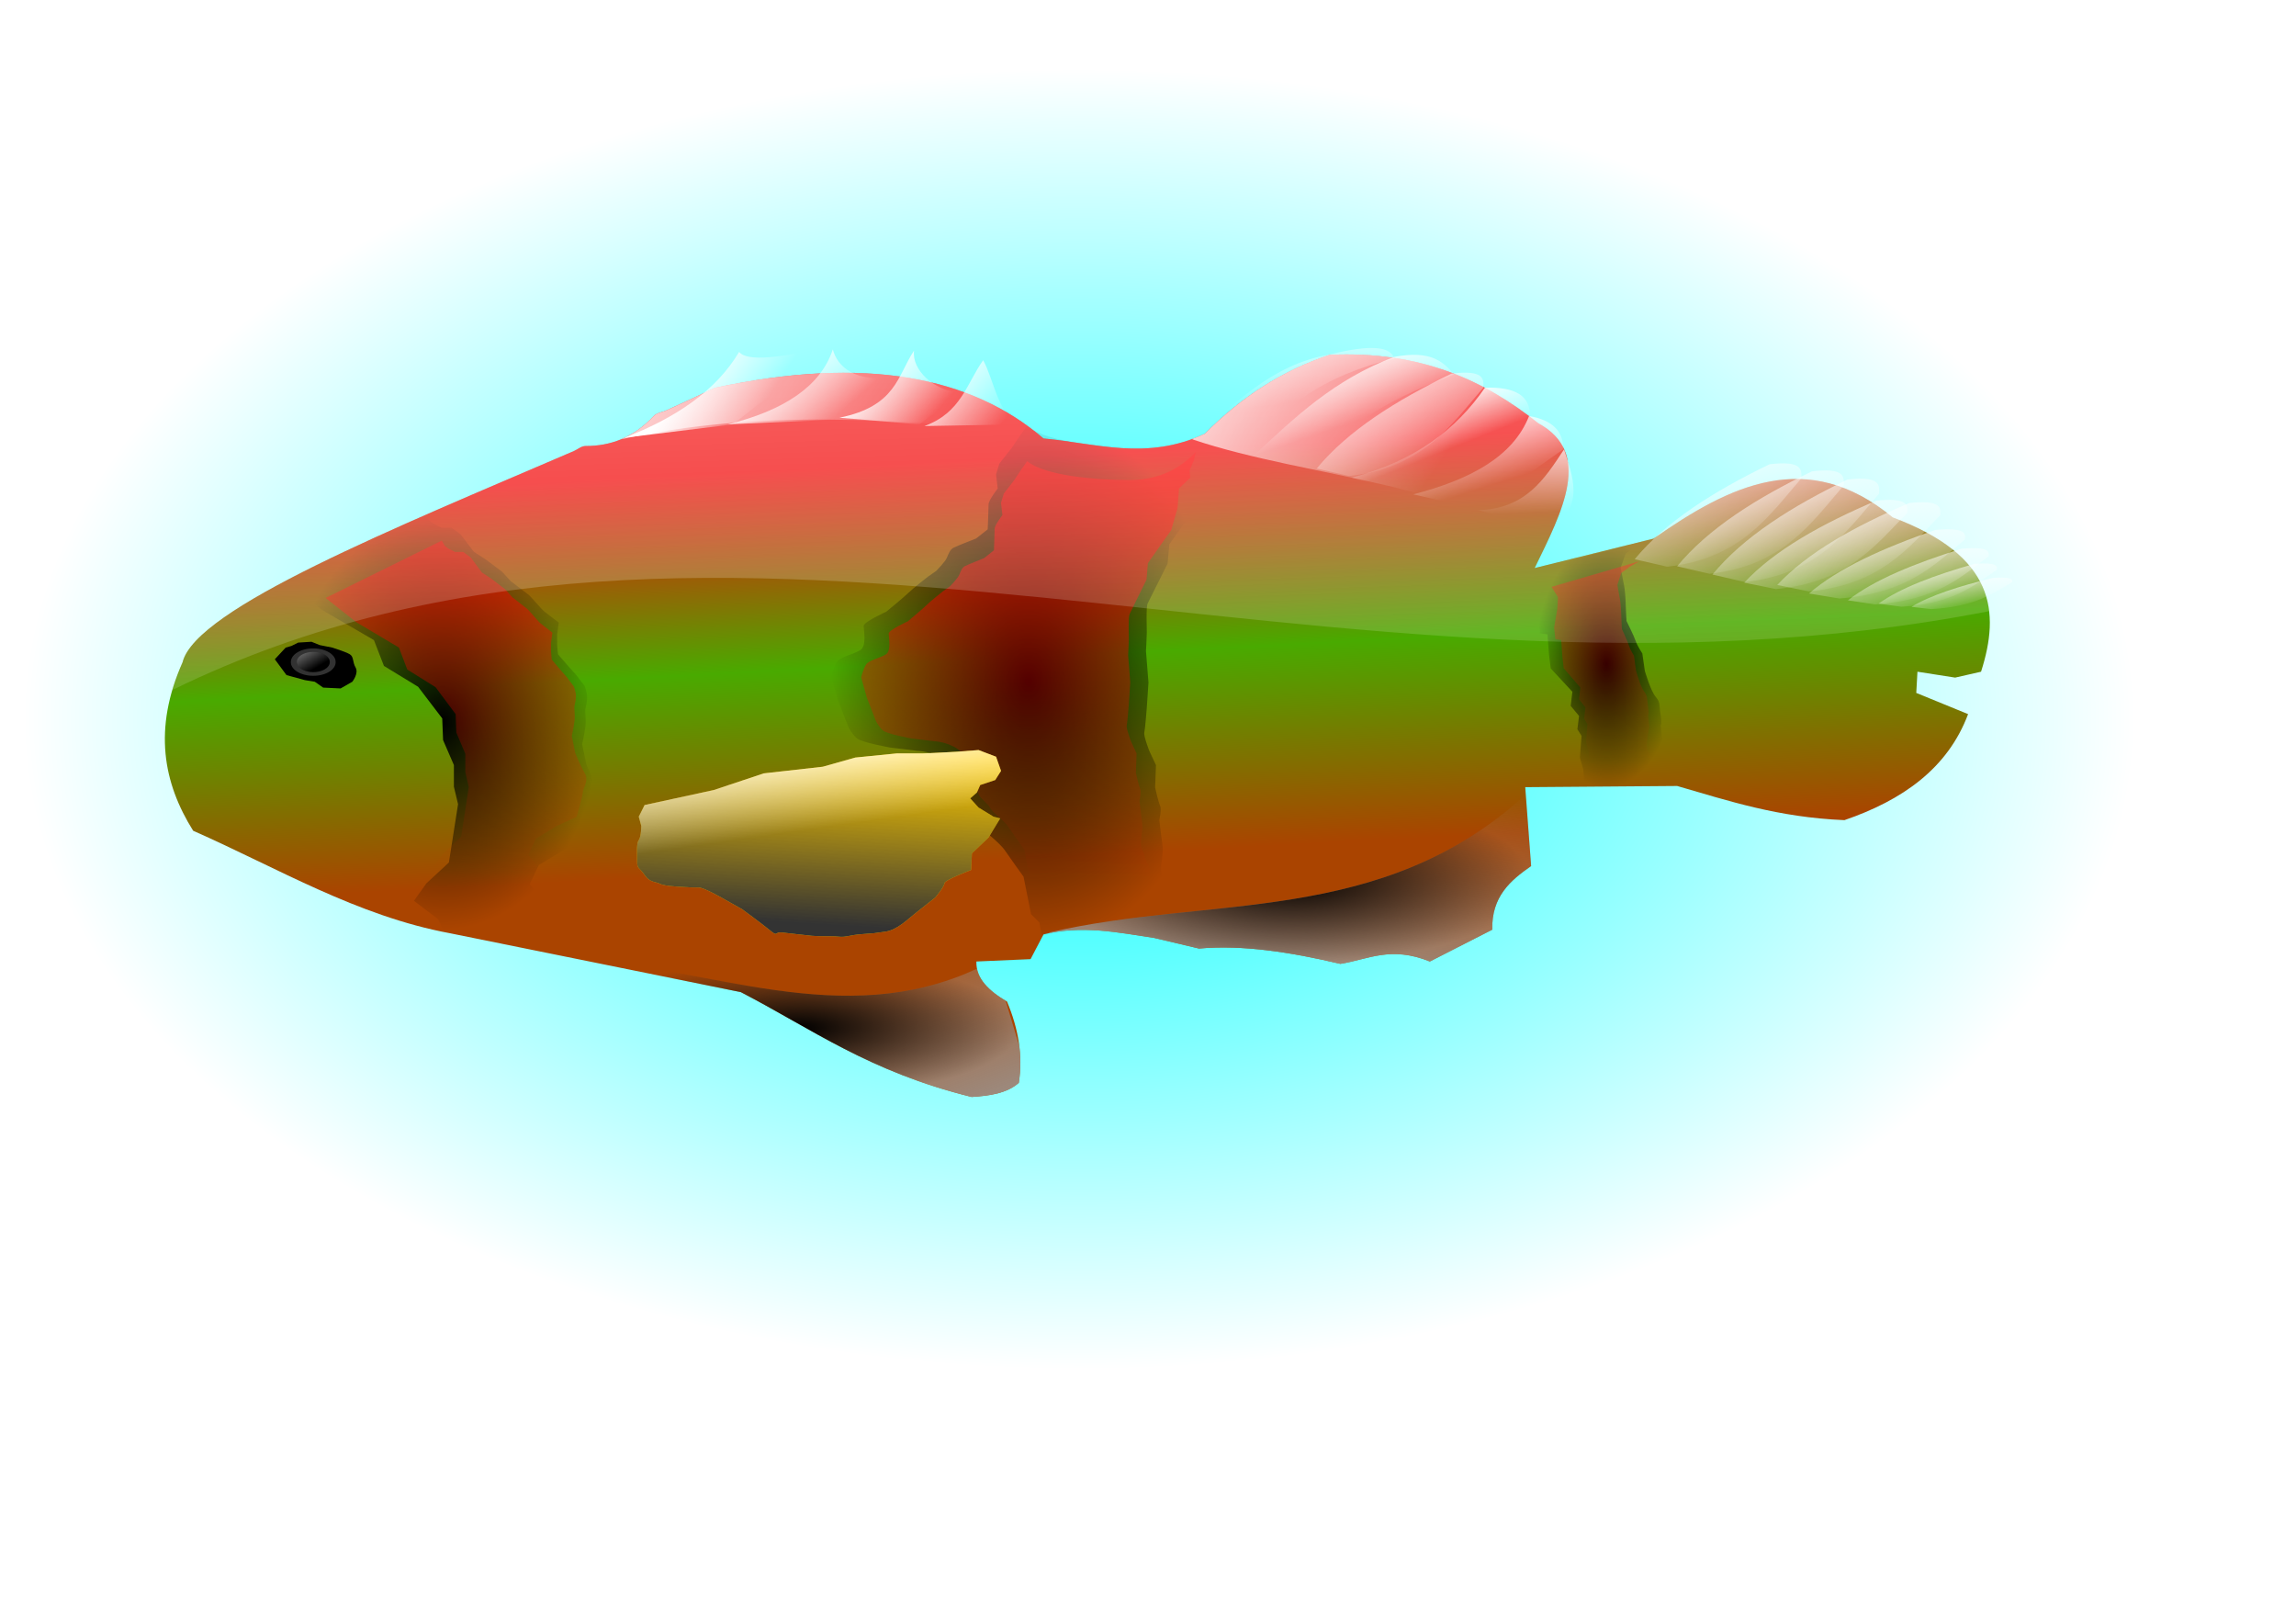 <?xml version="1.0" encoding="UTF-8" standalone="no"?>
<!-- Created with Inkscape (http://www.inkscape.org/) -->
<svg xmlns:dc="http://purl.org/dc/elements/1.1/" xmlns:cc="http://creativecommons.org/ns#" xmlns:rdf="http://www.w3.org/1999/02/22-rdf-syntax-ns#" xmlns:svg="http://www.w3.org/2000/svg" xmlns="http://www.w3.org/2000/svg" xmlns:xlink="http://www.w3.org/1999/xlink" xmlns:sodipodi="http://sodipodi.sourceforge.net/DTD/sodipodi-0.dtd" xmlns:inkscape="http://www.inkscape.org/namespaces/inkscape" width="297mm" height="210mm" id="svg2985" version="1.1" inkscape:version="0.48.3.1 r9886" sodipodi:docname="colourful fish.svg" inkscape:export-filename="/home/hb205/Masaüstü/fish.svg.2012_06_12_13_46_09.0.png" inkscape:export-xdpi="300" inkscape:export-ydpi="300">
  <sodipodi:namedview inkscape:document-units="mm" pagecolor="#ffffff" bordercolor="#666666" borderopacity="1.0" inkscape:pageopacity="0.0" inkscape:pageshadow="2" inkscape:zoom="0.61399263" inkscape:cx="756.81617" inkscape:cy="260.93891" inkscape:current-layer="layer1" id="namedview2989" showgrid="false" inkscape:window-width="1600" inkscape:window-height="820" inkscape:window-x="0" inkscape:window-y="25" inkscape:window-maximized="1"/>
  <defs id="defs2987">
    <linearGradient inkscape:collect="always" id="linearGradient5201">
      <stop style="stop-color:#00ffff;stop-opacity:1;" offset="0" id="stop5203"/>
      <stop style="stop-color:#00ffff;stop-opacity:0;" offset="1" id="stop5205"/>
    </linearGradient>
    <linearGradient inkscape:collect="always" id="linearGradient5146">
      <stop style="stop-color:#ffffff;stop-opacity:1;" offset="0" id="stop5148"/>
      <stop style="stop-color:#ffffff;stop-opacity:0;" offset="1" id="stop5150"/>
    </linearGradient>
    <pattern inkscape:collect="always" xlink:href="#pattern4713" id="pattern5083" patternTransform="matrix(1.008,0,0,1.247,250.941,345.075)"/>
    <linearGradient inkscape:collect="always" id="linearGradient4811">
      <stop style="stop-color:#ffffff;stop-opacity:1;" offset="0" id="stop4813"/>
      <stop style="stop-color:#ffffff;stop-opacity:0;" offset="1" id="stop4815"/>
    </linearGradient>
    <linearGradient inkscape:collect="always" id="linearGradient4795">
      <stop style="stop-color:#000000;stop-opacity:1;" offset="0" id="stop4797"/>
      <stop style="stop-color:#000000;stop-opacity:0;" offset="1" id="stop4799"/>
    </linearGradient>
    <linearGradient inkscape:collect="always" id="linearGradient4787">
      <stop style="stop-color:#000000;stop-opacity:1;" offset="0" id="stop4789"/>
      <stop style="stop-color:#000000;stop-opacity:0;" offset="1" id="stop4791"/>
    </linearGradient>
    <linearGradient inkscape:collect="always" id="linearGradient4779">
      <stop style="stop-color:#000000;stop-opacity:1;" offset="0" id="stop4781"/>
      <stop style="stop-color:#000000;stop-opacity:0;" offset="1" id="stop4783"/>
    </linearGradient>
    <linearGradient inkscape:collect="always" id="linearGradient4771">
      <stop style="stop-color:#000000;stop-opacity:1;" offset="0" id="stop4773"/>
      <stop style="stop-color:#000000;stop-opacity:0;" offset="1" id="stop4775"/>
    </linearGradient>
    <linearGradient inkscape:collect="always" id="linearGradient4761">
      <stop style="stop-color:#000000;stop-opacity:1;" offset="0" id="stop4763"/>
      <stop style="stop-color:#000000;stop-opacity:0;" offset="1" id="stop4765"/>
    </linearGradient>
    <pattern inkscape:collect="always" xlink:href="#pattern4706" id="pattern4713" patternTransform="matrix(1.008,0,0,1.247,250.941,345.075)"/>
    <linearGradient inkscape:collect="always" id="linearGradient4698">
      <stop style="stop-color:#ffffff;stop-opacity:1;" offset="0" id="stop4700"/>
      <stop style="stop-color:#ffffff;stop-opacity:0;" offset="1" id="stop4702"/>
    </linearGradient>
    <linearGradient id="linearGradient4213">
      <stop id="stop4215" offset="0" style="stop-color:#fffcfc;stop-opacity:1;"/>
      <stop id="stop4217" offset="1" style="stop-color:#dc6a6a;stop-opacity:1;"/>
    </linearGradient>
    <linearGradient id="linearGradient4189" inkscape:collect="always">
      <stop id="stop4191" offset="0" style="stop-color:#ffffff;stop-opacity:1;"/>
      <stop id="stop4193" offset="1" style="stop-color:#ffffff;stop-opacity:0;"/>
    </linearGradient>
    <linearGradient id="linearGradient4181" inkscape:collect="always">
      <stop id="stop4183" offset="0" style="stop-color:#ffffff;stop-opacity:1;"/>
      <stop id="stop4185" offset="1" style="stop-color:#ffffff;stop-opacity:0;"/>
    </linearGradient>
    <linearGradient id="linearGradient4173" inkscape:collect="always">
      <stop id="stop4175" offset="0" style="stop-color:#ffffff;stop-opacity:1;"/>
      <stop id="stop4177" offset="1" style="stop-color:#ffffff;stop-opacity:0;"/>
    </linearGradient>
    <linearGradient id="linearGradient4165" inkscape:collect="always">
      <stop id="stop4167" offset="0" style="stop-color:#ffffff;stop-opacity:1;"/>
      <stop id="stop4169" offset="1" style="stop-color:#ffffff;stop-opacity:0;"/>
    </linearGradient>
    <linearGradient id="linearGradient4157" inkscape:collect="always">
      <stop id="stop4159" offset="0" style="stop-color:#ffffff;stop-opacity:1;"/>
      <stop id="stop4161" offset="1" style="stop-color:#ffffff;stop-opacity:0;"/>
    </linearGradient>
    <linearGradient id="linearGradient4149" inkscape:collect="always">
      <stop id="stop4151" offset="0" style="stop-color:#ffffff;stop-opacity:1;"/>
      <stop id="stop4153" offset="1" style="stop-color:#ffffff;stop-opacity:0;"/>
    </linearGradient>
    <linearGradient id="linearGradient3985" inkscape:collect="always">
      <stop id="stop3987" offset="0" style="stop-color:#ffffff;stop-opacity:1;"/>
      <stop id="stop3989" offset="1" style="stop-color:#ffffff;stop-opacity:0;"/>
    </linearGradient>
    <linearGradient id="linearGradient3977" inkscape:collect="always">
      <stop id="stop3979" offset="0" style="stop-color:#ffffff;stop-opacity:1;"/>
      <stop id="stop3981" offset="1" style="stop-color:#ffffff;stop-opacity:0;"/>
    </linearGradient>
    <linearGradient id="linearGradient3969" inkscape:collect="always">
      <stop id="stop3971" offset="0" style="stop-color:#ffffff;stop-opacity:1;"/>
      <stop id="stop3973" offset="1" style="stop-color:#ffffff;stop-opacity:0;"/>
    </linearGradient>
    <linearGradient id="linearGradient3961" inkscape:collect="always">
      <stop id="stop3963" offset="0" style="stop-color:#ffffff;stop-opacity:1;"/>
      <stop id="stop3965" offset="1" style="stop-color:#ffffff;stop-opacity:0;"/>
    </linearGradient>
    <linearGradient id="linearGradient3945" inkscape:collect="always">
      <stop id="stop3947" offset="0" style="stop-color:#ffffff;stop-opacity:1;"/>
      <stop id="stop3949" offset="1" style="stop-color:#ffffff;stop-opacity:0;"/>
    </linearGradient>
    <linearGradient id="linearGradient3935" inkscape:collect="always">
      <stop id="stop3937" offset="0" style="stop-color:#999999;stop-opacity:1;"/>
      <stop id="stop3939" offset="1" style="stop-color:#999999;stop-opacity:0;"/>
    </linearGradient>
    <linearGradient id="linearGradient3927" inkscape:collect="always">
      <stop id="stop3929" offset="0" style="stop-color:#999999;stop-opacity:1;"/>
      <stop id="stop3931" offset="1" style="stop-color:#999999;stop-opacity:0;"/>
    </linearGradient>
    <linearGradient id="linearGradient3919" inkscape:collect="always">
      <stop id="stop3921" offset="0" style="stop-color:#ffffff;stop-opacity:1;"/>
      <stop id="stop3923" offset="1" style="stop-color:#ffffff;stop-opacity:0;"/>
    </linearGradient>
    <linearGradient id="linearGradient3911" inkscape:collect="always">
      <stop id="stop3913" offset="0" style="stop-color:#ffffff;stop-opacity:1;"/>
      <stop id="stop3915" offset="1" style="stop-color:#ffffff;stop-opacity:0;"/>
    </linearGradient>
    <linearGradient id="linearGradient3878" inkscape:collect="always">
      <stop id="stop3880" offset="0" style="stop-color:#ffffff;stop-opacity:1;"/>
      <stop id="stop3882" offset="1" style="stop-color:#ffffff;stop-opacity:0;"/>
    </linearGradient>
    <linearGradient id="linearGradient3855" inkscape:collect="always">
      <stop id="stop3857" offset="0" style="stop-color:#333333;stop-opacity:1;"/>
      <stop id="stop3859" offset="1" style="stop-color:#333333;stop-opacity:0;"/>
    </linearGradient>
    <linearGradient id="linearGradient3843">
      <stop id="stop3845" offset="0" style="stop-color:#aa4400;stop-opacity:1;"/>
      <stop style="stop-color:#49aa00;stop-opacity:1;" offset="0.5" id="stop3851"/>
      <stop id="stop3847" offset="1" style="stop-color:#f30d0d;stop-opacity:1;"/>
    </linearGradient>
    <linearGradient id="linearGradient3831">
      <stop id="stop3833" offset="0" style="stop-color:#ff0000;stop-opacity:1;"/>
      <stop id="stop3835" offset="1" style="stop-color:#ff0000;stop-opacity:0;"/>
    </linearGradient>
    <linearGradient id="linearGradient3757">
      <stop id="stop3759" offset="0" style="stop-color:#55554f;stop-opacity:1;"/>
      <stop id="stop3761" offset="1" style="stop-color:#ffef00;stop-opacity:1;"/>
    </linearGradient>
    <filter id="filter3819" inkscape:collect="always">
      <feGaussianBlur id="feGaussianBlur3821" stdDeviation="1.097" inkscape:collect="always"/>
    </filter>
    <filter id="filter3823" inkscape:collect="always">
      <feGaussianBlur id="feGaussianBlur3825" stdDeviation="1.097" inkscape:collect="always"/>
    </filter>
    <filter id="filter3827" inkscape:collect="always">
      <feGaussianBlur id="feGaussianBlur3829" stdDeviation="1.097" inkscape:collect="always"/>
    </filter>
    <linearGradient gradientUnits="userSpaceOnUse" y2="428.806" x2="276.277" y1="142.157" x1="293.381" id="linearGradient3837" xlink:href="#linearGradient3831" inkscape:collect="always"/>
    <linearGradient gradientUnits="userSpaceOnUse" y2="371.862" x2="818.196" y1="151.989" x1="817.817" id="linearGradient3839" xlink:href="#linearGradient3831" inkscape:collect="always"/>
    <linearGradient gradientUnits="userSpaceOnUse" y2="430.776" x2="590.587" y1="137.613" x1="595.909" id="linearGradient3841" xlink:href="#linearGradient3831" inkscape:collect="always"/>
    <linearGradient gradientUnits="userSpaceOnUse" y2="224.447" x2="485.86" y1="419.889" x1="495.919" id="linearGradient3849" xlink:href="#linearGradient3843" inkscape:collect="always"/>
    <linearGradient gradientUnits="userSpaceOnUse" y2="366.24" x2="390.884" y1="450.931" x1="385.998" id="linearGradient3861" xlink:href="#linearGradient3855" inkscape:collect="always"/>
    <linearGradient gradientUnits="userSpaceOnUse" y2="441.159" x2="545.609" y1="126.823" x1="555.381" id="linearGradient3884" xlink:href="#linearGradient3878" inkscape:collect="always" gradientTransform="matrix(1,0,0,1.231,-1.222,-78.034)"/>
    <linearGradient gradientUnits="userSpaceOnUse" y2="260.375" x2="433.23" y1="170.798" x1="270.362" id="linearGradient3917" xlink:href="#linearGradient3911" inkscape:collect="always"/>
    <linearGradient gradientUnits="userSpaceOnUse" y2="245.717" x2="690.562" y1="162.654" x1="570.039" id="linearGradient3925" xlink:href="#linearGradient3919" inkscape:collect="always"/>
    <linearGradient gradientUnits="userSpaceOnUse" y2="436.273" x2="431.601" y1="564.939" x1="477.204" id="linearGradient3933" xlink:href="#linearGradient3927" inkscape:collect="always"/>
    <linearGradient gradientUnits="userSpaceOnUse" y2="382.527" x2="697.077" y1="504.678" x1="680.79" id="linearGradient3941" xlink:href="#linearGradient3935" inkscape:collect="always"/>
    <linearGradient gradientUnits="userSpaceOnUse" y2="403.7" x2="408.8" y1="358.096" x1="402.285" id="linearGradient3951" xlink:href="#linearGradient3945" inkscape:collect="always"/>
    <linearGradient gradientUnits="userSpaceOnUse" y2="195.432" x2="374.801" y1="173.851" x1="343.042" id="linearGradient3967" xlink:href="#linearGradient3961" inkscape:collect="always"/>
    <linearGradient gradientUnits="userSpaceOnUse" y2="203.371" x2="409.003" y1="174.259" x1="383.351" id="linearGradient3975" xlink:href="#linearGradient3969" inkscape:collect="always"/>
    <linearGradient gradientUnits="userSpaceOnUse" y2="198.282" x2="460.51" y1="173.851" x1="432.416" id="linearGradient3983" xlink:href="#linearGradient3977" inkscape:collect="always"/>
    <linearGradient gradientUnits="userSpaceOnUse" y2="205" x2="491.455" y1="179.348" x1="458.882" id="linearGradient3991" xlink:href="#linearGradient3985" inkscape:collect="always"/>
    <linearGradient gradientUnits="userSpaceOnUse" y2="196.449" x2="635.187" y1="140.667" x1="627.451" id="linearGradient4155" xlink:href="#linearGradient4149" inkscape:collect="always"/>
    <linearGradient gradientUnits="userSpaceOnUse" y2="220.473" x2="708.478" y1="161.84" x1="681.604" id="linearGradient4163" xlink:href="#linearGradient4157" inkscape:collect="always"/>
    <linearGradient gradientUnits="userSpaceOnUse" y2="199.3" x2="682.419" y1="167.133" x1="671.425" id="linearGradient4171" xlink:href="#linearGradient4165" inkscape:collect="always"/>
    <linearGradient gradientUnits="userSpaceOnUse" y2="211.515" x2="728.836" y1="187.085" x1="719.064" id="linearGradient4179" xlink:href="#linearGradient4173" inkscape:collect="always"/>
    <linearGradient gradientUnits="userSpaceOnUse" y2="231.466" x2="747.159" y1="195.635" x1="735.758" id="linearGradient4187" xlink:href="#linearGradient4181" inkscape:collect="always"/>
    <linearGradient gradientUnits="userSpaceOnUse" y2="251.01" x2="744.716" y1="206.629" x1="743.087" id="linearGradient4195" xlink:href="#linearGradient4189" inkscape:collect="always"/>
    <linearGradient y2="224.447" x2="485.86" y1="419.889" x1="495.919" gradientUnits="userSpaceOnUse" id="linearGradient4206" xlink:href="#linearGradient3843" inkscape:collect="always"/>
    <linearGradient gradientUnits="userSpaceOnUse" y2="665.782" x2="446.842" y1="663.479" x1="385.228" id="linearGradient4219" xlink:href="#linearGradient4213" inkscape:collect="always"/>
    <linearGradient y2="665.782" x2="446.842" y1="663.479" x1="385.228" gradientTransform="translate(20.154,-20.73)" gradientUnits="userSpaceOnUse" id="linearGradient4227" xlink:href="#linearGradient4213" inkscape:collect="always"/>
    <linearGradient y2="665.782" x2="446.842" y1="663.479" x1="385.228" gradientTransform="translate(25.336,-4.607)" gradientUnits="userSpaceOnUse" id="linearGradient4231" xlink:href="#linearGradient4213" inkscape:collect="always"/>
    <radialGradient r="14.044" fy="647.931" fx="430.942" cy="647.931" cx="430.942" gradientTransform="matrix(1,0,0,0.656,27.064,218.837)" gradientUnits="userSpaceOnUse" id="radialGradient4237" xlink:href="#linearGradient4213" inkscape:collect="always"/>
    <linearGradient inkscape:collect="always" xlink:href="#linearGradient4698" id="linearGradient4704" x1="484.27" y1="700.908" x2="469.299" y2="702.059" gradientUnits="userSpaceOnUse"/>
    <pattern patternUnits="userSpaceOnUse" width="13.116" height="12.092" patternTransform="translate(467.571,698.028)" id="pattern4706">
      <path sodipodi:nodetypes="ccccc" inkscape:connector-curvature="0" id="path4221" d="M 0,3.023 9.142,0 c 4.879,2.185 4.466,6.023 2.958,10.203 l -9.411,1.889 z" style="fill:url(#linearGradient4709);fill-opacity:1;stroke:none"/>
    </pattern>
    <linearGradient inkscape:collect="always" xlink:href="#linearGradient4698" id="linearGradient4709" gradientUnits="userSpaceOnUse" x1="484.27" y1="700.908" x2="469.299" y2="702.059" gradientTransform="translate(-467.571,-698.028)"/>
    <linearGradient inkscape:collect="always" xlink:href="#linearGradient4157" id="linearGradient4717" gradientUnits="userSpaceOnUse" x1="681.604" y1="161.84" x2="708.478" y2="220.473" gradientTransform="translate(155.473,44.339)"/>
    <linearGradient inkscape:collect="always" xlink:href="#linearGradient4157" id="linearGradient4721" gradientUnits="userSpaceOnUse" gradientTransform="translate(176.203,47.794)" x1="681.604" y1="161.84" x2="708.478" y2="220.473"/>
    <linearGradient inkscape:collect="always" xlink:href="#linearGradient4157" id="linearGradient4725" gradientUnits="userSpaceOnUse" gradientTransform="translate(193.478,51.824)" x1="681.604" y1="161.84" x2="708.478" y2="220.473"/>
    <linearGradient inkscape:collect="always" xlink:href="#linearGradient4157" id="linearGradient4729" gradientUnits="userSpaceOnUse" gradientTransform="matrix(0.979,0,0,0.863,222.666,87.101)" x1="681.604" y1="161.84" x2="708.478" y2="220.473"/>
    <linearGradient inkscape:collect="always" xlink:href="#linearGradient4157" id="linearGradient4733" gradientUnits="userSpaceOnUse" gradientTransform="matrix(0.979,0,0,0.863,238.789,88.252)" x1="681.604" y1="161.84" x2="708.478" y2="220.473"/>
    <linearGradient inkscape:collect="always" xlink:href="#linearGradient4157" id="linearGradient4737" gradientUnits="userSpaceOnUse" gradientTransform="matrix(0.936,0,0,0.67,281.617,136.788)" x1="681.604" y1="161.84" x2="708.478" y2="220.473"/>
    <linearGradient inkscape:collect="always" xlink:href="#linearGradient4157" id="linearGradient4741" gradientUnits="userSpaceOnUse" gradientTransform="matrix(0.845,0,0,0.544,359.729,168.837)" x1="681.604" y1="161.84" x2="708.478" y2="220.473"/>
    <linearGradient inkscape:collect="always" xlink:href="#linearGradient4157" id="linearGradient4745" gradientUnits="userSpaceOnUse" gradientTransform="matrix(0.71,0,0,0.419,461.091,199.158)" x1="681.604" y1="161.84" x2="708.478" y2="220.473"/>
    <linearGradient inkscape:collect="always" xlink:href="#linearGradient4157" id="linearGradient4749" gradientUnits="userSpaceOnUse" gradientTransform="matrix(0.604,0,0,0.305,545.417,226.827)" x1="681.604" y1="161.84" x2="708.478" y2="220.473"/>
    <radialGradient inkscape:collect="always" xlink:href="#linearGradient4761" id="radialGradient4767" cx="390.049" cy="502.406" fx="390.049" fy="502.406" r="108.799" gradientTransform="matrix(1,0,0,0.311,0,346.269)" gradientUnits="userSpaceOnUse"/>
    <radialGradient inkscape:collect="always" xlink:href="#linearGradient4771" id="radialGradient4777" cx="630.797" cy="429.75" fx="630.797" fy="429.75" r="117.766" gradientTransform="matrix(1,0,0,0.352,0,278.65)" gradientUnits="userSpaceOnUse"/>
    <radialGradient inkscape:collect="always" xlink:href="#linearGradient4779" id="radialGradient4785" cx="502.856" cy="333.055" fx="502.856" fy="333.055" r="96.5" gradientTransform="matrix(1,0,0,1.348,0,-115.937)" gradientUnits="userSpaceOnUse"/>
    <radialGradient inkscape:collect="always" xlink:href="#linearGradient4787" id="radialGradient4793" cx="216.424" cy="353.007" fx="216.424" fy="353.007" r="76.764" gradientTransform="matrix(1,0,0,1.323,0,-114.158)" gradientUnits="userSpaceOnUse"/>
    <radialGradient inkscape:collect="always" xlink:href="#linearGradient4795" id="radialGradient4801" cx="785.433" cy="324.301" fx="785.433" fy="324.301" r="35.017" gradientTransform="matrix(1,0,0,1.733,0,-237.569)" gradientUnits="userSpaceOnUse"/>
    <linearGradient inkscape:collect="always" xlink:href="#linearGradient4811" id="linearGradient4817" x1="139.926" y1="302.596" x2="153.17" y2="324.232" gradientUnits="userSpaceOnUse"/>
    <radialGradient inkscape:collect="always" xlink:href="#linearGradient4771" id="radialGradient5043" gradientUnits="userSpaceOnUse" gradientTransform="matrix(1,0,0,0.352,0,278.65)" cx="630.797" cy="429.75" fx="630.797" fy="429.75" r="117.766"/>
    <radialGradient inkscape:collect="always" xlink:href="#linearGradient4761" id="radialGradient5046" gradientUnits="userSpaceOnUse" gradientTransform="matrix(1,0,0,0.311,0,346.269)" cx="390.049" cy="502.406" fx="390.049" fy="502.406" r="108.799"/>
    <linearGradient inkscape:collect="always" xlink:href="#linearGradient4157" id="linearGradient5049" gradientUnits="userSpaceOnUse" gradientTransform="matrix(0.604,0,0,0.305,545.417,226.827)" x1="681.604" y1="161.84" x2="708.478" y2="220.473"/>
    <linearGradient inkscape:collect="always" xlink:href="#linearGradient4157" id="linearGradient5052" gradientUnits="userSpaceOnUse" gradientTransform="matrix(0.71,0,0,0.419,461.091,199.158)" x1="681.604" y1="161.84" x2="708.478" y2="220.473"/>
    <linearGradient inkscape:collect="always" xlink:href="#linearGradient4157" id="linearGradient5055" gradientUnits="userSpaceOnUse" gradientTransform="matrix(0.845,0,0,0.544,359.729,168.837)" x1="681.604" y1="161.84" x2="708.478" y2="220.473"/>
    <linearGradient inkscape:collect="always" xlink:href="#linearGradient4157" id="linearGradient5058" gradientUnits="userSpaceOnUse" gradientTransform="matrix(0.936,0,0,0.67,281.617,136.788)" x1="681.604" y1="161.84" x2="708.478" y2="220.473"/>
    <linearGradient inkscape:collect="always" xlink:href="#linearGradient4157" id="linearGradient5061" gradientUnits="userSpaceOnUse" gradientTransform="matrix(0.979,0,0,0.863,238.789,88.252)" x1="681.604" y1="161.84" x2="708.478" y2="220.473"/>
    <linearGradient inkscape:collect="always" xlink:href="#linearGradient4157" id="linearGradient5064" gradientUnits="userSpaceOnUse" gradientTransform="matrix(0.979,0,0,0.863,222.666,87.101)" x1="681.604" y1="161.84" x2="708.478" y2="220.473"/>
    <linearGradient inkscape:collect="always" xlink:href="#linearGradient4157" id="linearGradient5067" gradientUnits="userSpaceOnUse" gradientTransform="translate(193.478,51.824)" x1="681.604" y1="161.84" x2="708.478" y2="220.473"/>
    <linearGradient inkscape:collect="always" xlink:href="#linearGradient4157" id="linearGradient5070" gradientUnits="userSpaceOnUse" gradientTransform="translate(176.203,47.794)" x1="681.604" y1="161.84" x2="708.478" y2="220.473"/>
    <linearGradient inkscape:collect="always" xlink:href="#linearGradient4157" id="linearGradient5073" gradientUnits="userSpaceOnUse" gradientTransform="translate(155.473,44.339)" x1="681.604" y1="161.84" x2="708.478" y2="220.473"/>
    <linearGradient inkscape:collect="always" xlink:href="#linearGradient3878" id="linearGradient5076" gradientUnits="userSpaceOnUse" gradientTransform="matrix(1,0,0,1.231,-1.222,-78.034)" x1="555.381" y1="126.823" x2="545.609" y2="441.159"/>
    <linearGradient inkscape:collect="always" xlink:href="#linearGradient4189" id="linearGradient5086" gradientUnits="userSpaceOnUse" x1="743.087" y1="206.629" x2="744.716" y2="251.01"/>
    <linearGradient inkscape:collect="always" xlink:href="#linearGradient4181" id="linearGradient5089" gradientUnits="userSpaceOnUse" x1="735.758" y1="195.635" x2="747.159" y2="231.466"/>
    <linearGradient inkscape:collect="always" xlink:href="#linearGradient4173" id="linearGradient5092" gradientUnits="userSpaceOnUse" x1="719.064" y1="187.085" x2="728.836" y2="211.515"/>
    <linearGradient inkscape:collect="always" xlink:href="#linearGradient4157" id="linearGradient5095" gradientUnits="userSpaceOnUse" x1="681.604" y1="161.84" x2="708.478" y2="220.473"/>
    <linearGradient inkscape:collect="always" xlink:href="#linearGradient4165" id="linearGradient5098" gradientUnits="userSpaceOnUse" x1="671.425" y1="167.133" x2="682.419" y2="199.3"/>
    <linearGradient inkscape:collect="always" xlink:href="#linearGradient4149" id="linearGradient5101" gradientUnits="userSpaceOnUse" x1="627.451" y1="140.667" x2="635.187" y2="196.449"/>
    <linearGradient inkscape:collect="always" xlink:href="#linearGradient3985" id="linearGradient5104" gradientUnits="userSpaceOnUse" x1="458.882" y1="179.348" x2="491.455" y2="205"/>
    <linearGradient inkscape:collect="always" xlink:href="#linearGradient3977" id="linearGradient5107" gradientUnits="userSpaceOnUse" x1="432.416" y1="173.851" x2="460.51" y2="198.282"/>
    <linearGradient inkscape:collect="always" xlink:href="#linearGradient3969" id="linearGradient5110" gradientUnits="userSpaceOnUse" x1="383.351" y1="174.259" x2="409.003" y2="203.371"/>
    <linearGradient inkscape:collect="always" xlink:href="#linearGradient3961" id="linearGradient5113" gradientUnits="userSpaceOnUse" x1="343.042" y1="173.851" x2="374.801" y2="195.432"/>
    <linearGradient inkscape:collect="always" xlink:href="#linearGradient3935" id="linearGradient5116" gradientUnits="userSpaceOnUse" x1="680.79" y1="504.678" x2="697.077" y2="382.527"/>
    <linearGradient inkscape:collect="always" xlink:href="#linearGradient3911" id="linearGradient5119" gradientUnits="userSpaceOnUse" x1="270.362" y1="170.798" x2="433.23" y2="260.375"/>
    <linearGradient inkscape:collect="always" xlink:href="#linearGradient3919" id="linearGradient5122" gradientUnits="userSpaceOnUse" x1="570.039" y1="162.654" x2="690.562" y2="245.717"/>
    <linearGradient inkscape:collect="always" xlink:href="#linearGradient3927" id="linearGradient5125" gradientUnits="userSpaceOnUse" x1="477.204" y1="564.939" x2="431.601" y2="436.273"/>
    <radialGradient inkscape:collect="always" xlink:href="#linearGradient4795" id="radialGradient5132" gradientUnits="userSpaceOnUse" gradientTransform="matrix(1,0,0,1.733,0,-237.569)" cx="785.433" cy="324.301" fx="785.433" fy="324.301" r="35.017"/>
    <radialGradient inkscape:collect="always" xlink:href="#linearGradient4779" id="radialGradient5135" gradientUnits="userSpaceOnUse" gradientTransform="matrix(1,0,0,1.348,0,-115.937)" cx="502.856" cy="333.055" fx="502.856" fy="333.055" r="96.5"/>
    <radialGradient inkscape:collect="always" xlink:href="#linearGradient4787" id="radialGradient5138" gradientUnits="userSpaceOnUse" gradientTransform="matrix(1,0,0,1.323,0,-114.158)" cx="216.424" cy="353.007" fx="216.424" fy="353.007" r="76.764"/>
    <linearGradient inkscape:collect="always" xlink:href="#linearGradient3843" id="linearGradient5141" gradientUnits="userSpaceOnUse" x1="495.919" y1="419.889" x2="485.86" y2="224.447"/>
    <linearGradient inkscape:collect="always" xlink:href="#linearGradient5146" id="linearGradient5152" x1="522.808" y1="27.474" x2="534.208" y2="415.1" gradientUnits="userSpaceOnUse"/>
    <radialGradient inkscape:collect="always" xlink:href="#linearGradient5201" id="radialGradient5207" cx="421.829" cy="563.311" fx="421.829" fy="563.311" r="397.399" gradientTransform="matrix(1,0,0,0.27,0,410.94)" gradientUnits="userSpaceOnUse"/>
  </defs>
  <g id="layer1" inkscape:groupmode="layer" inkscape:label="Layer 1">
    <g id="g3975">
      <path transform="matrix(1.299,0,0,2.962,-20.339,-1316.198)" d="m 819.228,563.311 a 397.399,107.493 0 1 1 -794.798,0 397.399,107.493 0 1 1 794.798,0 z" sodipodi:ry="107.49315" sodipodi:rx="397.3989" sodipodi:cy="563.31055" sodipodi:cx="421.82916" id="path5199" style="opacity:1;fill:url(#radialGradient5207);fill-opacity:1;stroke:none" sodipodi:type="arc"/>
      <g id="g5154">
        <rect style="stroke:none;fill:url(#pattern4706)" width="13.116" height="12.092" x="467.571" y="698.028" id="rect4711"/>
        <path style="fill:url(#linearGradient5141);fill-opacity:1;stroke:none" d="M 89.253,323.741 C 95.675,297.383 192.718,258.282 280.59,220.47 c 1.903,-0.819 3.632,-2.461 5.694,-2.454 12.073,0.041 23.368,-4.002 33.305,-14.611 1.542,-1.646 4.101,-1.842 6.127,-2.76 8.245,-3.734 16.216,-7.429 23.81,-11.072 73.603,-15.808 125.425,-5.479 160.656,24.761 25.735,2.319 50.308,11.027 78.888,-2.303 18.048,-18.221 38.383,-31.108 61.038,-38.58 44.502,-2.028 75.76,12.5 101.921,33.398 26.694,14.519 11.936,42.855 -1.727,70.827 l 58.159,-14.396 c 37.262,-26.154 75.087,-44.802 116.893,-10.365 49.981,18.757 52.586,46.018 43.187,75.433 l -12.668,2.879 -18.426,-2.879 -0.576,10.365 25.336,10.365 c -9.987,26.595 -32.092,42.081 -60.462,51.824 -32.514,-1.36 -56.636,-9.433 -81.767,-16.699 l -74.282,0.576 2.879,38.58 c -10.201,7.051 -19.383,14.975 -19.002,31.095 l -30.519,15.547 c -19.234,-7.748 -30.165,-0.965 -43.763,1.152 -24.331,-5.74 -47.824,-9.386 -69.099,-7.486 l -21.881,-5.182 c -18.043,-2.747 -36.085,-6.378 -54.128,-1.727 l -6.334,12.092 -26.488,1.152 c -0.273,8.281 6.074,14.354 14.972,19.578 5.571,13.244 7.861,26.488 5.758,39.732 -5.798,5.123 -14.202,6.337 -23.033,6.91 -50.438,-12.422 -77.9,-33.199 -112.862,-51.249 L 219.966,456.181 C 174.576,447.757 135.639,424.278 94.436,406.084 79.805,382.711 74.787,356.302 89.253,323.741 z" id="path3865" inkscape:connector-curvature="0" sodipodi:nodetypes="csssscccccccccccccccccccccccccccccccc"/>
        <path inkscape:connector-curvature="0" id="path3009" d="m 139.66,284.398 17.916,13.844 25.245,14.658 4.886,12.622 16.694,10.179 11.808,15.473 0.407,10.586 5.293,12.215 0,10.586 2.036,8.551 -4.479,28.502 -10.994,10.179 -6.108,8.551 11.808,8.958 2.443,5.293 16.694,-1.629 19.951,-1.222 4.072,-6.515 12.215,-0.407 -10.586,-12.622 4.479,-9.365 12.215,-7.329 11.808,-5.293 c 0,0 3.665,-12.215 3.665,-14.251 0,-2.036 3.665,-6.515 1.222,-10.586 -2.443,-4.072 -5.7,-11.808 -5.7,-11.808 l -2.036,-9.772 c 0,0 1.222,-5.293 1.629,-8.958 0.407,-3.665 -0.407,-6.922 0,-8.551 0.407,-1.629 0.814,-3.665 0.814,-5.7 0,-2.036 -1.222,-5.293 -1.222,-5.293 l -4.072,-5.293 -3.665,-4.072 -5.293,-6.108 -0.407,-4.479 0,-5.293 0.814,-5.7 c 0,0 -5.293,-4.072 -6.922,-5.293 -1.629,-1.222 -6.515,-7.329 -8.143,-8.551 -1.629,-1.222 -8.551,-6.515 -8.551,-6.515 l -4.072,-4.479 -8.143,-6.108 -5.7,-3.665 -6.515,-8.551 -4.479,-3.257 -4.886,0 -4.072,-2.036 -2.036,-1.629 -1.629,-2.85 z" style="fill:url(#radialGradient5138);fill-opacity:1;stroke:none"/>
        <path sodipodi:nodetypes="ccccccsccssccscssscccsccssscccsscccccssssscscccscccssccccccccccsc" inkscape:connector-curvature="0" id="path3011" d="m 502.042,208.257 -4.072,5.7 -3.257,4.886 -6.108,7.736 -1.629,5.293 0.814,6.922 c 0,0 -4.479,5.7 -4.479,7.736 0,2.036 -0.407,12.215 -0.407,12.215 l -5.7,4.479 c 0,0 -9.365,3.665 -10.994,4.479 -1.629,0.814 -2.443,2.85 -3.257,4.886 -0.814,2.036 -5.293,6.515 -5.293,6.515 l -4.072,2.85 c 0,0 -7.329,5.7 -9.365,7.736 -2.036,2.036 -10.994,9.365 -10.994,9.365 0,0 -10.994,4.886 -10.994,6.922 0,2.036 1.629,9.772 -1.629,11.808 -3.257,2.036 -9.772,3.257 -11.401,5.7 -1.629,2.443 -2.85,7.329 -2.85,7.329 l 3.257,11.401 5.293,13.437 c 0,0 1.629,3.257 4.072,5.293 2.443,2.036 16.287,4.479 16.287,4.479 l 13.437,1.629 c 0,0 3.257,0 7.736,1.629 4.479,1.629 8.551,4.072 9.365,7.736 0.814,3.665 1.629,8.143 2.443,9.772 0.814,1.629 4.072,7.329 4.072,7.329 l 2.443,4.886 5.293,5.293 c 0,0 0.814,2.036 3.665,4.479 2.85,2.443 6.108,5.293 7.736,7.736 1.629,2.443 8.958,12.622 8.958,12.622 l 3.665,18.323 4.072,4.072 1.222,6.515 c 18.069,-5.818 49.006,1.231 77.362,5.7 0,0 -9.365,-4.886 -10.994,-6.922 -1.629,-2.036 -3.257,-5.293 -3.257,-6.922 0,-1.629 1.629,-6.515 -0.407,-11.401 -2.036,-4.886 -4.479,-10.586 -4.479,-13.029 0,-2.443 1.222,-8.143 0.814,-10.994 -0.407,-2.85 -1.629,-13.029 -1.629,-13.029 0,0 1.222,-5.293 0.407,-6.922 -0.814,-1.629 -2.443,-8.958 -2.443,-8.958 l 0.407,-10.994 -3.257,-6.922 c 0,0 -2.85,-7.329 -2.443,-8.958 0.407,-1.629 1.222,-12.215 1.222,-12.215 l 0.814,-12.215 -1.222,-15.473 c 0,0 0.407,-6.922 0.407,-8.958 0,-2.036 -0.407,-12.622 0.407,-14.251 0.814,-1.629 9.772,-19.544 9.772,-19.544 l 0.814,-9.365 8.143,-11.401 5.293,-7.329 3.665,-12.622 0.814,-10.994 6.515,-6.108 -0.407,-4.072 2.443,-5.7 1.222,-4.886 c -11.817,12.206 -25.11,16.052 -39.093,15.984 -18.794,-0.091 -47.794,-2.367 -58.221,-10.691 z" style="fill:url(#radialGradient5135);fill-opacity:1;stroke:none"/>
        <path inkscape:connector-curvature="0" id="path3013" d="m 750.416,278.698 4.072,6.108 -0.407,6.922 -2.036,10.994 0.814,6.922 3.665,0.407 0.814,10.179 0.814,6.515 10.586,11.401 -0.814,6.922 4.072,4.886 -0.814,6.515 2.036,3.257 -0.814,10.586 1.629,5.7 0.407,5.293 -1.222,3.665 47.232,-0.814 -5.7,-4.479 c 0,0 -4.072,-3.257 -3.665,-8.143 0.407,-4.886 1.629,-10.179 1.629,-10.179 l -0.814,-6.922 c 0,0 0.814,0 0,-4.886 -0.814,-4.886 0,-6.108 -2.443,-8.958 -2.443,-2.85 -5.293,-12.622 -5.293,-12.622 l -1.222,-8.551 c 0,0 -2.443,-3.665 -3.257,-6.108 -0.814,-2.443 -4.479,-9.772 -4.479,-9.772 0,0 -0.407,-6.922 -0.407,-8.551 0,-1.629 -0.407,-7.329 -0.814,-8.958 -0.407,-1.629 -1.629,-8.551 -1.629,-8.551 l 2.443,-6.922 5.293,-3.665 6.108,-3.257 z" style="fill:url(#radialGradient5132);fill-opacity:1;stroke:none"/>
        <path inkscape:connector-curvature="0" id="path3017" d="m 139.66,316.565 -5.293,5.7 5.7,7.736 8.958,2.443 4.886,0.814 4.072,2.85 8.551,0.407 5.7,-3.257 c 0,0 3.257,-4.072 1.629,-6.922 -1.629,-2.85 -0.814,-5.293 -2.85,-6.515 -2.036,-1.222 -8.551,-3.257 -8.551,-3.257 l -6.108,-1.222 -4.072,-1.629 -6.515,0.407 -3.257,1.629 z" style="fill:#000000;stroke:none"/>
        <path style="fill:url(#linearGradient3837);fill-opacity:1;stroke:none;filter:url(#filter3819)" d="m 159.204,292.297 14.875,11.77 20.96,12.463 4.057,10.732 13.86,8.655 9.804,13.155 0.338,9.001 4.395,10.386 0,9.001 1.69,7.27 -3.719,24.233 -9.128,8.655 -5.071,7.27 9.804,7.616 2.028,4.5 13.861,-1.385 16.565,-1.039 3.381,-5.539 10.142,-0.346 -8.79,-10.732 3.719,-7.962 10.142,-6.231 9.804,-4.5 c 0,0 3.043,-10.386 3.043,-12.116 0,-1.731 3.043,-5.539 1.014,-9.001 -2.028,-3.462 -4.733,-10.039 -4.733,-10.039 l -1.69,-8.308 c 0,0 1.014,-4.5 1.352,-7.616 0.338,-3.116 -0.338,-5.885 0,-7.27 0.338,-1.385 0.676,-3.116 0.676,-4.847 0,-1.731 -1.014,-4.5 -1.014,-4.5 l -3.381,-4.5 -3.043,-3.462 -4.395,-5.193 -0.338,-3.808 0,-4.5 0.676,-4.847 c 0,0 -4.395,-3.462 -5.747,-4.5 -1.352,-1.039 -5.409,-6.231 -6.761,-7.27 -1.352,-1.039 -7.099,-5.539 -7.099,-5.539 l -3.381,-3.808 -6.761,-5.193 -4.733,-3.116 -5.409,-7.27 -3.719,-2.769 -4.057,0 -3.381,-1.731 -1.69,-1.385 -1.352,-2.423 z" id="path3777" inkscape:connector-curvature="0"/>
        <path style="fill:url(#linearGradient3841);fill-opacity:1;stroke:none;filter:url(#filter3827)" d="m 502.166,225.444 -3.453,4.915 -2.763,4.213 -5.18,6.671 -1.381,4.564 0.691,5.969 c 0,0 -3.799,4.915 -3.799,6.671 0,1.755 -0.345,10.533 -0.345,10.533 l -4.835,3.862 c 0,0 -7.942,3.16 -9.324,3.862 -1.381,0.702 -2.072,2.458 -2.763,4.213 -0.691,1.755 -4.489,5.618 -4.489,5.618 l -3.453,2.458 c 0,0 -6.216,4.915 -7.942,6.671 -1.727,1.755 -9.324,8.075 -9.324,8.075 0,0 -9.324,4.213 -9.324,5.969 0,1.755 1.381,8.426 -1.381,10.182 -2.763,1.756 -8.288,2.809 -9.669,4.915 -1.381,2.107 -2.417,6.32 -2.417,6.32 l 2.763,9.831 4.489,11.586 c 0,0 1.381,2.809 3.453,4.564 2.072,1.755 13.813,3.862 13.813,3.862 l 11.396,1.404 c 0,0 2.763,0 6.561,1.404 3.799,1.404 7.252,3.511 7.942,6.671 0.691,3.16 1.381,7.022 2.072,8.426 0.691,1.404 3.453,6.32 3.453,6.32 l 2.072,4.213 4.489,4.564 c 0,0 0.691,1.755 3.108,3.862 2.417,2.107 5.18,4.564 6.561,6.671 1.381,2.107 7.597,10.884 7.597,10.884 l 3.108,15.799 3.453,3.511 1.036,5.618 c 15.324,-5.017 41.562,1.061 65.611,4.915 0,0 -7.942,-4.213 -9.324,-5.969 -1.381,-1.755 -2.763,-4.564 -2.763,-5.969 0,-1.404 1.381,-5.618 -0.345,-9.831 -1.727,-4.213 -3.799,-9.129 -3.799,-11.235 0,-2.107 1.036,-7.022 0.691,-9.48 -0.345,-2.458 -1.381,-11.235 -1.381,-11.235 0,0 1.036,-4.564 0.345,-5.969 -0.691,-1.404 -2.072,-7.724 -2.072,-7.724 l 0.345,-9.48 -2.763,-5.969 c 0,0 -2.417,-6.32 -2.072,-7.724 0.345,-1.404 1.036,-10.533 1.036,-10.533 l 0.691,-10.533 -1.036,-13.342 c 0,0 0.345,-5.969 0.345,-7.724 0,-1.756 -0.345,-10.884 0.345,-12.288 0.691,-1.404 8.288,-16.853 8.288,-16.853 l 0.691,-8.075 6.906,-9.831 4.489,-6.32 3.108,-10.884 0.691,-9.48 5.525,-5.266 -0.345,-3.511 2.072,-4.915 1.036,-4.213 c -10.022,10.525 -21.296,13.841 -33.155,13.783 -15.939,-0.079 -40.534,-2.041 -49.377,-9.219 z" id="path3779" inkscape:connector-curvature="0" sodipodi:nodetypes="ccccccsccssccscssscccsccssscccsscccccssssscscccscccssccccccccccsc"/>
        <path style="fill:url(#linearGradient3839);fill-opacity:1;stroke:none;filter:url(#filter3823)" d="m 758.56,286.861 3.125,5.058 -0.312,5.733 -1.562,9.105 0.625,5.733 2.812,0.337 0.625,8.431 0.625,5.396 8.124,9.442 -0.625,5.733 3.125,4.047 -0.625,5.396 1.562,2.698 -0.625,8.768 1.25,4.721 0.312,4.384 -0.937,3.035 36.248,-0.674 -4.375,-3.709 c 0,0 -3.125,-2.698 -2.812,-6.744 0.312,-4.047 1.25,-8.431 1.25,-8.431 l -0.625,-5.733 c 0,0 0.625,0 0,-4.047 -0.625,-4.047 0,-5.058 -1.875,-7.419 -1.875,-2.361 -4.062,-10.454 -4.062,-10.454 l -0.937,-7.082 c 0,0 -1.875,-3.035 -2.5,-5.058 -0.625,-2.023 -3.437,-8.093 -3.437,-8.093 0,0 -0.312,-5.733 -0.312,-7.082 0,-1.349 -0.312,-6.07 -0.625,-7.419 -0.312,-1.349 -1.25,-7.082 -1.25,-7.082 l 1.875,-5.733 4.062,-3.035 4.687,-2.698 z" id="path3781" inkscape:connector-curvature="0"/>
        <path sodipodi:nodetypes="cccccccc" inkscape:connector-curvature="0" id="path3889" d="m 281.25,468.594 80.938,16.375 c 34.962,18.05 62.437,38.828 112.875,51.25 8.831,-0.573 17.233,-1.784 23.031,-6.906 0.956,-6.022 0.975,-12.04 0.219,-18.062 l -6.656,-22.094 c -7.246,-4.358 -12.693,-9.319 -14,-15.656 -65.469,30.515 -130.938,-0.763 -196.406,-4.906 z" style="fill:url(#linearGradient5125);fill-opacity:1;stroke:none"/>
        <path sodipodi:nodetypes="sccccccs" inkscape:connector-curvature="0" id="path3891" d="m 658.312,173.25 c -2.68,-1e-4 -5.437,0.061 -8.219,0.188 -22.655,7.473 -42.983,20.372 -61.031,38.594 -2.04,0.951 -4.062,1.763 -6.062,2.5 10e-4,0.005 0.062,0.25 0.062,0.25 C 639.667,234 723.885,236.65 752.875,272.438 765.655,246.226 777.055,220.454 752.031,206.844 727.505,187.252 698.511,173.252 658.312,173.25 z" style="fill:url(#linearGradient5122);fill-opacity:1;stroke:none"/>
        <path sodipodi:nodetypes="scssccs" inkscape:connector-curvature="0" id="path3893" d="m 412.312,182.219 c -18.905,0.025 -39.78,2.404 -62.781,7.344 -7.594,3.642 -15.567,7.36 -23.812,11.094 -2.026,0.918 -4.583,1.104 -6.125,2.75 -4.95,5.284 -10.23,8.948 -15.781,11.281 67.656,-14.734 135.312,-9.765 202.969,-3.156 -23.797,-18.997 -54.797,-29.365 -94.469,-29.312 z" style="fill:url(#linearGradient5119);fill-opacity:1;stroke:none"/>
        <path sodipodi:nodetypes="cccccccccc" inkscape:connector-curvature="0" id="path3895" d="m 745.938,388.344 c -70.601,64.697 -154.583,49.109 -232.906,67.469 l 0.031,0.281 c 17.083,-3.593 34.167,-0.195 51.25,2.406 l 21.875,5.156 c 21.275,-1.9 44.763,1.76 69.094,7.5 13.597,-2.117 24.547,-8.904 43.781,-1.156 l 30.5,-15.531 c -0.38,-16.12 8.799,-24.074 19,-31.125 z" style="fill:url(#linearGradient5116);fill-opacity:1;stroke:none"/>
        <path sodipodi:nodetypes="ccccc" inkscape:connector-curvature="0" id="path3953" d="m 305.378,213.958 c 25.028,-9.735 44.76,-23.002 55.986,-41.939 3.86,4.888 20.41,3.094 46.214,-3.257 l -49.268,38.681 z" style="fill:url(#linearGradient5113);fill-opacity:1;stroke:none"/>
        <path sodipodi:nodetypes="ccccc" inkscape:connector-curvature="0" id="path3955" d="m 355.867,207.443 c 27.168,-6.794 45.298,-18.456 51.304,-36.645 2.102,8.166 10.994,17.128 31.759,13.029 l -27.688,21.173 z" style="fill:url(#linearGradient5110);fill-opacity:1;stroke:none"/>
        <path sodipodi:nodetypes="ccccc" inkscape:connector-curvature="0" id="path3957" d="m 410.428,204.186 c 27.837,-5.696 28.259,-20.53 36.442,-32.777 -1.168,9.333 9.617,19.762 23.005,20.562 l -20.359,15.473 z" style="fill:url(#linearGradient5107);fill-opacity:1;stroke:none"/>
        <path sodipodi:nodetypes="cccc" inkscape:connector-curvature="0" id="path3959" d="m 451.96,208.257 c 17.973,-6.52 20.572,-20.727 28.706,-32.167 5.246,9.256 7.627,28.263 18.526,31.352 z" style="fill:url(#linearGradient5104);fill-opacity:1;stroke:none"/>
        <path sodipodi:nodetypes="ccccc" inkscape:connector-curvature="0" id="path4101" d="m 583.476,214.365 c 20.14,-16.298 37.45,-36.053 66.776,-41.124 20.007,-4.943 29.799,-3.876 31.352,2.036 -33.807,8.143 -57.122,23.891 -69.219,47.232 -8.503,-7.249 -18.236,-9.577 -28.909,-8.143 z" style="fill:url(#linearGradient5101);fill-opacity:1;stroke:none"/>
        <path sodipodi:nodetypes="ccccc" inkscape:connector-curvature="0" id="path4103" d="m 613.2,222.508 c 19.723,-18.41 39.171,-37.033 68.405,-48.046 18.145,-3.429 23.926,2.414 29.316,8.551 -27.088,10.779 -53.526,22.208 -66.776,46.825 -8.188,-6.697 -18.414,-9.318 -30.945,-7.329 z" style="fill:url(#linearGradient5098);fill-opacity:1;stroke:none"/>
        <path sodipodi:nodetypes="ccccc" inkscape:connector-curvature="0" id="path4105" d="m 659.617,232.688 c 35.949,-3.999 49.457,-24.534 65.555,-43.16 0.408,-4.533 0.085,-8.774 -15.473,-6.922 -27.184,13.11 -50.68,27.897 -65.962,46.417 z" style="fill:url(#linearGradient5095);fill-opacity:1;stroke:none"/>
        <path sodipodi:nodetypes="ccccc" inkscape:connector-curvature="0" id="path4107" d="m 660.839,233.502 c 31.134,-8.183 51.359,-23.866 65.147,-43.974 15.144,-0.545 22.042,4.211 21.987,13.437 -10.787,16.67 -23.769,32.294 -57.004,38.274 z" style="fill:url(#linearGradient5092);fill-opacity:1;stroke:none"/>
        <path sodipodi:nodetypes="ccccc" inkscape:connector-curvature="0" id="path4109" d="m 690.969,241.645 c 27.395,-7.072 48.682,-18.215 56.597,-38.274 11.789,2.034 16.844,7.741 16.694,16.287 l -41.531,29.316 z" style="fill:url(#linearGradient5089);fill-opacity:1;stroke:none"/>
        <path sodipodi:nodetypes="cccc" inkscape:connector-curvature="0" id="path4111" d="m 722.729,249.382 c 23.239,-0.648 32.449,-15.326 41.939,-29.723 3.855,12.563 10.615,27.435 -6.515,39.088 z" style="fill:url(#linearGradient5086);fill-opacity:1;stroke:none"/>
        <path id="path4202" d="m 486.406,234.412 c -95.838,-0.208 -192.149,14.571 -288.883,43.173 20.167,55.524 27.929,111.049 -1.166,166.573 176.105,18.028 352.216,17.884 528.321,-47.692 47.293,-58.729 64.249,-15.723 91.83,-8.299 -11.411,-39.819 -21.061,-79.936 -8.13,-123.517 -25.175,18.667 -47.774,52.372 -84.739,1.792 -78.748,-21.409 -157.824,-31.857 -237.232,-32.029 z" style="opacity:0.246;fill:url(#pattern5083);fill-opacity:1;stroke:none" inkscape:connector-curvature="0"/>
        <g id="g4197">
          <path style="fill:#ffcc00;stroke:none" d="m 315.15,393.52 33.795,-7.329 24.43,-8.143 28.909,-3.257 15.88,-4.479 20.359,-2.036 c 0,0 10.586,0 12.622,0 2.036,0 16.694,-0.814 16.694,-0.814 l 10.586,-0.814 8.551,3.257 2.443,6.922 -2.85,4.479 -7.329,2.443 -1.629,3.665 -3.257,2.85 4.072,4.479 7.329,4.479 3.257,0.814 -5.7,9.365 -8.143,7.736 -0.407,8.143 c 0,0 -13.029,4.886 -13.029,6.515 0,1.629 -4.479,6.922 -4.479,6.922 0,0 -5.7,4.479 -9.772,7.736 -4.072,3.257 -8.958,8.143 -14.658,8.958 -5.7,0.814 -5.293,0.814 -11.401,1.222 -6.108,0.407 -7.736,1.629 -11.401,1.222 -3.665,-0.407 -8.551,0 -13.029,-0.407 -4.479,-0.407 -10.586,-1.222 -14.658,-1.629 -4.072,-0.407 -1.629,2.443 -6.108,-1.222 -4.479,-3.665 -13.437,-10.179 -13.437,-10.179 l -10.179,-5.7 c 0,0 -8.551,-4.886 -10.994,-4.886 -2.443,0 -4.479,0 -10.179,-0.407 -5.7,-0.407 -7.736,-0.814 -9.365,-1.629 -1.629,-0.814 -4.479,-0.407 -6.922,-4.072 -2.443,-3.665 -3.665,-2.85 -3.665,-6.515 0,-3.665 -0.407,-8.958 0.814,-10.586 1.222,-1.629 1.222,-6.922 1.222,-6.922 l -1.222,-4.479 z" id="path3015" inkscape:connector-curvature="0"/>
          <path inkscape:connector-curvature="0" id="path3853" d="m 315.15,393.52 33.795,-7.329 24.43,-8.143 28.909,-3.257 15.88,-4.479 20.359,-2.036 c 0,0 10.586,0 12.622,0 2.036,0 16.694,-0.814 16.694,-0.814 l 10.586,-0.814 8.551,3.257 2.443,6.922 -2.85,4.479 -7.329,2.443 -1.629,3.665 -3.257,2.85 4.072,4.479 7.329,4.479 3.257,0.814 -5.7,9.365 -8.143,7.736 -0.407,8.143 c 0,0 -13.029,4.886 -13.029,6.515 0,1.629 -4.479,6.922 -4.479,6.922 0,0 -5.7,4.479 -9.772,7.736 -4.072,3.257 -8.958,8.143 -14.658,8.958 -5.7,0.814 -5.293,0.814 -11.401,1.222 -6.108,0.407 -7.736,1.629 -11.401,1.222 -3.665,-0.407 -8.551,0 -13.029,-0.407 -4.479,-0.407 -10.586,-1.222 -14.658,-1.629 -4.072,-0.407 -1.629,2.443 -6.108,-1.222 -4.479,-3.665 -13.437,-10.179 -13.437,-10.179 l -10.179,-5.7 c 0,0 -8.551,-4.886 -10.994,-4.886 -2.443,0 -4.479,0 -10.179,-0.407 -5.7,-0.407 -7.736,-0.814 -9.365,-1.629 -1.629,-0.814 -4.479,-0.407 -6.922,-4.072 -2.443,-3.665 -3.665,-2.85 -3.665,-6.515 0,-3.665 -0.407,-8.958 0.814,-10.586 1.222,-1.629 1.222,-6.922 1.222,-6.922 l -1.222,-4.479 z" style="fill:url(#linearGradient3861);fill-opacity:1;stroke:none"/>
          <path style="fill:url(#linearGradient3951);fill-opacity:1;stroke:none" d="m 315.15,393.52 33.795,-7.329 24.43,-8.143 28.909,-3.257 15.88,-4.479 20.359,-2.036 c 0,0 10.586,0 12.622,0 2.036,0 16.694,-0.814 16.694,-0.814 l 10.586,-0.814 8.551,3.257 2.443,6.922 -2.85,4.479 -7.329,2.443 -1.629,3.665 -3.257,2.85 4.072,4.479 7.329,4.479 3.257,0.814 -5.7,9.365 -8.143,7.736 -0.407,8.143 c 0,0 -13.029,4.886 -13.029,6.515 0,1.629 -4.479,6.922 -4.479,6.922 0,0 -5.7,4.479 -9.772,7.736 -4.072,3.257 -8.958,8.143 -14.658,8.958 -5.7,0.814 -5.293,0.814 -11.401,1.222 -6.108,0.407 -7.736,1.629 -11.401,1.222 -3.665,-0.407 -8.551,0 -13.029,-0.407 -4.479,-0.407 -10.586,-1.222 -14.658,-1.629 -4.072,-0.407 -1.629,2.443 -6.108,-1.222 -4.479,-3.665 -13.437,-10.179 -13.437,-10.179 l -10.179,-5.7 c 0,0 -8.551,-4.886 -10.994,-4.886 -2.443,0 -4.479,0 -10.179,-0.407 -5.7,-0.407 -7.736,-0.814 -9.365,-1.629 -1.629,-0.814 -4.479,-0.407 -6.922,-4.072 -2.443,-3.665 -3.665,-2.85 -3.665,-6.515 0,-3.665 -0.407,-8.958 0.814,-10.586 1.222,-1.629 1.222,-6.922 1.222,-6.922 l -1.222,-4.479 z" id="path3943" inkscape:connector-curvature="0"/>
        </g>
        <path style="fill:url(#linearGradient5073);fill-opacity:1;stroke:none" d="m 815.09,277.026 c 35.949,-3.999 49.457,-24.534 65.555,-43.16 0.408,-4.533 0.085,-8.774 -15.473,-6.922 -27.184,13.11 -50.68,27.897 -65.962,46.417 z" id="path4715" inkscape:connector-curvature="0" sodipodi:nodetypes="ccccc"/>
        <path sodipodi:nodetypes="ccccc" inkscape:connector-curvature="0" id="path4719" d="m 835.82,280.481 c 35.949,-3.999 49.457,-24.534 65.555,-43.16 0.408,-4.533 0.085,-8.774 -15.473,-6.922 -27.184,13.11 -50.68,27.897 -65.962,46.417 z" style="fill:url(#linearGradient5070);fill-opacity:1;stroke:none"/>
        <path style="fill:url(#linearGradient5067);fill-opacity:1;stroke:none" d="m 853.095,284.512 c 35.949,-3.999 49.457,-24.534 65.555,-43.16 0.408,-4.533 0.085,-8.774 -15.473,-6.922 -27.184,13.11 -50.68,27.897 -65.962,46.417 z" id="path4723" inkscape:connector-curvature="0" sodipodi:nodetypes="ccccc"/>
        <path sodipodi:nodetypes="ccccc" inkscape:connector-curvature="0" id="path4727" d="m 868.306,287.967 c 35.187,-3.452 48.409,-21.179 64.165,-37.258 0.399,-3.913 0.083,-7.574 -15.145,-5.975 -26.608,11.317 -49.607,24.082 -64.564,40.07 z" style="fill:url(#linearGradient5064);fill-opacity:1;stroke:none"/>
        <path style="fill:url(#linearGradient5061);fill-opacity:1;stroke:none" d="m 884.429,289.119 c 35.187,-3.452 48.409,-21.179 64.165,-37.258 0.399,-3.913 0.083,-7.574 -15.145,-5.975 -26.608,11.317 -49.607,24.082 -64.564,40.07 z" id="path4731" inkscape:connector-curvature="0" sodipodi:nodetypes="ccccc"/>
        <path sodipodi:nodetypes="ccccc" inkscape:connector-curvature="0" id="path4735" d="m 899.303,292.574 c 33.664,-2.677 46.313,-16.426 61.387,-28.896 0.382,-3.035 0.079,-5.875 -14.489,-4.634 -25.456,8.777 -47.459,18.677 -61.769,31.077 z" style="fill:url(#linearGradient5058);fill-opacity:1;stroke:none"/>
        <path style="fill:url(#linearGradient5055);fill-opacity:1;stroke:none" d="m 916.847,295.453 c 30.363,-2.176 41.772,-13.35 55.368,-23.485 0.344,-2.467 0.071,-4.775 -13.068,-3.767 -22.96,7.134 -42.805,15.18 -55.712,25.258 z" id="path4739" inkscape:connector-curvature="0" sodipodi:nodetypes="ccccc"/>
        <path sodipodi:nodetypes="ccccc" inkscape:connector-curvature="0" id="path4743" d="m 929.688,296.604 c 25.539,-1.675 35.134,-10.274 46.57,-18.075 0.29,-1.899 0.06,-3.675 -10.992,-2.899 -19.312,5.49 -36.004,11.683 -46.86,19.439 z" style="fill:url(#linearGradient5052);fill-opacity:1;stroke:none"/>
        <path style="fill:url(#linearGradient5049);fill-opacity:1;stroke:none" d="m 944.128,297.756 c 21.73,-1.219 29.895,-7.479 39.625,-13.156 0.246,-1.382 0.051,-2.675 -9.352,-2.11 -16.432,3.996 -30.634,8.504 -39.871,14.149 z" id="path4747" inkscape:connector-curvature="0" sodipodi:nodetypes="ccccc"/>
        <path style="fill:url(#radialGradient5046);fill-opacity:1;stroke:none" d="m 281.25,468.594 80.938,16.375 c 34.962,18.05 62.437,38.828 112.875,51.25 8.831,-0.573 17.233,-1.784 23.031,-6.906 0.956,-6.022 0.975,-12.04 0.219,-18.062 l -6.656,-22.094 c -7.246,-4.358 -12.693,-9.319 -14,-15.656 -65.469,30.515 -130.938,-0.763 -196.406,-4.906 z" id="path4751" inkscape:connector-curvature="0" sodipodi:nodetypes="cccccccc"/>
        <path style="fill:url(#radialGradient5043);fill-opacity:1;stroke:none" d="m 745.938,388.344 c -70.601,64.697 -154.583,49.109 -232.906,67.469 l 0.031,0.281 c 17.083,-3.593 34.167,-0.195 51.25,2.406 l 21.875,5.156 c 21.275,-1.9 44.763,1.76 69.094,7.5 13.597,-2.117 24.547,-8.904 43.781,-1.156 l 30.5,-15.531 c -0.38,-16.12 8.799,-24.074 19,-31.125 z" id="path4769" inkscape:connector-curvature="0" sodipodi:nodetypes="cccccccccc"/>
        <path sodipodi:type="arc" style="opacity:0.246;fill:#cccccc;fill-opacity:1;stroke:none" id="path4803" sodipodi:cx="150.29079" sodipodi:cy="322.15741" sodipodi:rx="8.0615749" sodipodi:ry="5.0384841" d="m 158.352,322.157 a 8.062,5.038 0 1 1 -16.123,0 8.062,5.038 0 1 1 16.123,0 z" transform="matrix(1.357,0,0,1.314,-50.796,-99.666)"/>
        <path transform="matrix(1,0,0,0.971,2.879,10.788)" d="m 158.352,322.157 a 8.062,5.038 0 1 1 -16.123,0 8.062,5.038 0 1 1 16.123,0 z" sodipodi:ry="5.0384841" sodipodi:rx="8.0615749" sodipodi:cy="322.15741" sodipodi:cx="150.29079" id="path4807" style="fill:#000000;fill-opacity:1;stroke:none" sodipodi:type="arc"/>
        <path sodipodi:type="arc" style="fill:url(#linearGradient4817);fill-opacity:1;stroke:none" id="path4809" sodipodi:cx="150.29079" sodipodi:cy="322.15741" sodipodi:rx="8.0615749" sodipodi:ry="5.0384841" d="m 158.352,322.157 a 8.062,5.038 0 1 1 -16.123,0 8.062,5.038 0 1 1 16.123,0 z" transform="matrix(1,0,0,0.971,2.879,10.788)"/>
        <path style="fill:url(#linearGradient5152);fill-opacity:1;stroke:none;opacity:0.557" d="m 658.312,173.25 c -2.68,-1e-4 -5.437,0.061 -8.219,0.188 -22.655,7.473 -42.983,20.372 -61.031,38.594 -28.58,13.33 -53.14,4.632 -78.875,2.312 -35.23,-30.239 -87.053,-40.589 -160.656,-24.781 -7.594,3.642 -15.567,7.36 -23.812,11.094 -2.026,0.918 -4.583,1.104 -6.125,2.75 -9.937,10.61 -21.239,14.666 -33.312,14.625 -2.062,-0.007 -3.785,1.619 -5.688,2.438 C 192.722,258.28 95.672,297.392 89.25,323.75 c -2.061,4.639 -3.701,9.133 -5,13.531 C 354.6,205.274 650.384,361.447 972.5,298.75 c -2.09,-17.726 -14.529,-33.599 -47.156,-45.844 -41.806,-34.437 -79.613,-15.779 -116.875,10.375 L 750.312,277.688 c 13.663,-27.971 28.413,-56.325 1.719,-70.844 C 727.505,187.252 698.511,173.252 658.312,173.25 z" id="path5037" inkscape:connector-curvature="0"/>
      </g>
    </g>
  </g>
</svg>
